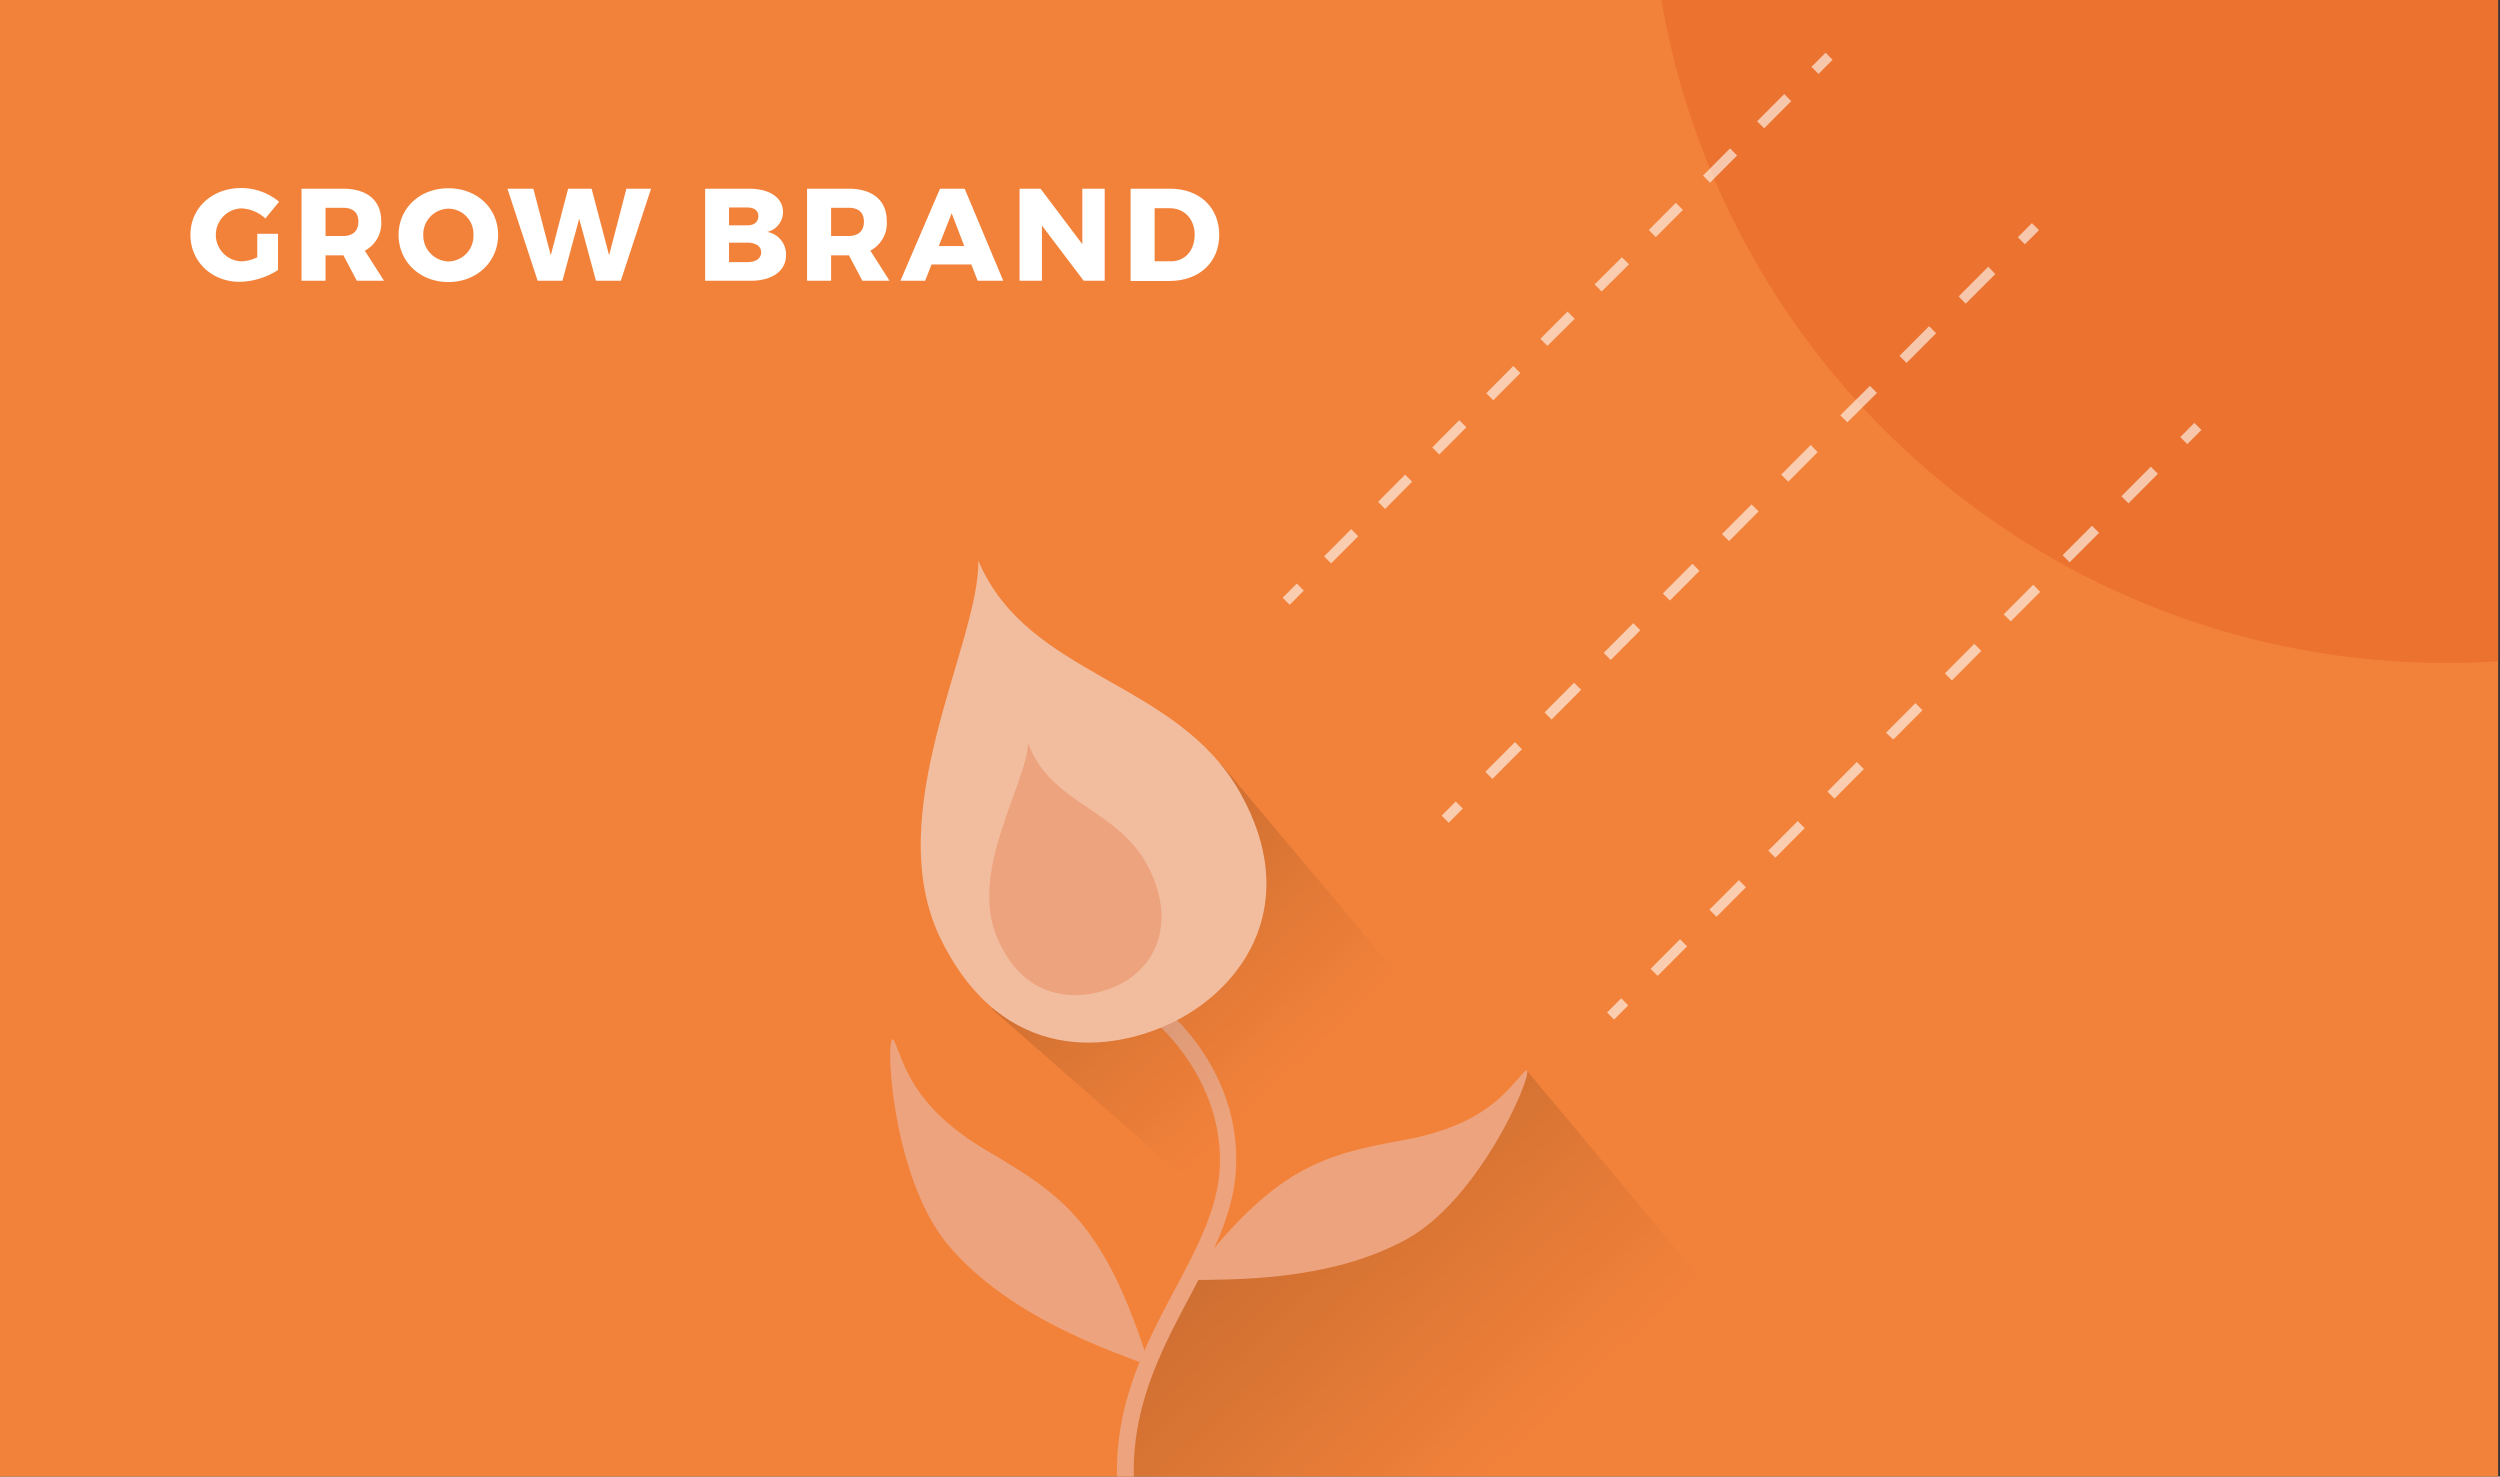<svg id="Layer_1" data-name="Layer 1" xmlns="http://www.w3.org/2000/svg" xmlns:xlink="http://www.w3.org/1999/xlink" viewBox="0 0 447 264"><rect x="0" y="0" width="447" height="264" fill="#333333" stroke="none"/><defs><style>.cls-1{fill:none;}.cls-2{clip-path:url(#clip-path);}.cls-3{fill:#f2823a;}.cls-4{fill:#e45c20;opacity:0.4;}.cls-5{fill:url(#linear-gradient);}.cls-6{fill:#eda47e;}.cls-7{fill:url(#linear-gradient-2);}.cls-8{fill:#f2bd9f;}.cls-9{opacity:0.6;}.cls-10{fill:#fff;}</style><clipPath id="clip-path"><rect class="cls-1" x="-0.33" width="447" height="264"/></clipPath><linearGradient id="linear-gradient" x1="270.75" y1="269.24" x2="209.64" y2="203.97" gradientUnits="userSpaceOnUse"><stop offset="0.08" stop-opacity="0"/><stop offset="1" stop-opacity="0.2"/></linearGradient><linearGradient id="linear-gradient-2" x1="233.67" y1="196.79" x2="185.19" y2="145" xlink:href="#linear-gradient"/></defs><title>blog bottom bundle grow brand</title><g class="cls-2"><rect class="cls-3" x="-0.33" width="447.27" height="314.74"/><path class="cls-4" d="M446.93,0V118.21c-3.15.23-6.33.33-9.52.33C367.05,118.54,308.59,67.32,297.05,0Z"/><polygon class="cls-5" points="313.72 240.1 280.44 276.69 202.63 276.69 202.63 252.86 213.28 228.98 261.43 205.18 272.98 191.42 313.72 240.1"/><path class="cls-6" d="M212.51,228.88c15.58-20.44,24.09-22.39,38.76-25.1s18.39-9.19,21.3-12.15-6.84,21.94-20.83,29.8S219.76,228.75,212.51,228.88Z"/><path class="cls-6" d="M205.52,244.21c-8-25.6-15.64-30.56-29.05-38.46s-14.75-15.59-16.55-19.54-1.09,23.95,9.82,36.66S198.47,241.49,205.52,244.21Z"/><path class="cls-6" d="M221,208.88c-.36,8-4.22,15.27-8.31,23-6.43,12.1-13.61,25.6-7.9,44.86h-3.08c-5.63-19.88,1.76-33.78,8.39-46.24,3.93-7.39,7.65-14.37,8-21.7.73-15.79-11.33-25.85-11.45-25.95l1.85-2.29C209.05,181,221.83,191.57,221,208.88Z"/><polygon class="cls-7" points="177.36 180.42 222.69 220.16 258.4 184.32 218.28 136.57 177.36 180.42"/><path class="cls-8" d="M174.93,100.27c.19,14.83-17.78,45.23-6.68,67.72s30.45,20.33,41.83,14.61c12.47-6.28,22.7-21.27,11.64-40.89C210.28,121.43,183.83,121.22,174.93,100.27Z"/><path class="cls-6" d="M183.84,132.83c-.38,7.66-10.61,22.76-5.6,34.72s15.07,11.46,21.12,8.87c6.63-2.84,11.25-10.57,6.16-21C200.26,144.55,187.77,143.92,183.84,132.83Z"/><g class="cls-9"><polygon class="cls-10" points="230.6 108.14 229.34 106.87 231.86 104.34 233.12 105.6 230.6 108.14"/><path class="cls-10" d="M238,100.74l-1.26-1.26,4.85-4.87,1.26,1.27ZM247.65,91l-1.26-1.27,4.84-4.86,1.26,1.26Zm9.69-9.73L256.08,80l4.84-4.87,1.26,1.27ZM267,71.57l-1.26-1.27,4.84-4.86,1.26,1.26Zm9.68-9.73-1.26-1.26,4.85-4.87L281.56,57Zm9.69-9.72-1.26-1.27L290,46l1.27,1.26Zm9.69-9.73-1.26-1.26,4.84-4.87,1.26,1.27Zm9.69-9.72-1.26-1.27,4.84-4.86,1.26,1.26Zm9.68-9.73-1.26-1.26,4.85-4.87,1.26,1.27Z"/><polygon class="cls-10" points="325.15 13.22 323.89 11.95 326.41 9.42 327.67 10.69 325.15 13.22"/></g><g class="cls-9"><polygon class="cls-10" points="259.03 147.11 257.76 145.84 260.29 143.31 261.55 144.58 259.03 147.11"/><path class="cls-10" d="M266.84,139.27,265.58,138l5.29-5.31,1.26,1.27Zm10.58-10.62-1.26-1.27,5.29-5.31,1.26,1.27ZM288,118l-1.26-1.27,5.29-5.31,1.26,1.27Zm10.58-10.62-1.26-1.27,5.28-5.31,1.27,1.27Zm10.58-10.63-1.27-1.26,5.29-5.31,1.27,1.26Zm10.58-10.62-1.27-1.26,5.29-5.31L325,80.85Zm10.57-10.62-1.26-1.26L334.34,69l1.26,1.26Zm10.58-10.62-1.26-1.26,5.29-5.31,1.26,1.26ZM351.47,54.3,350.21,53l5.29-5.31L356.76,49Z"/><polygon class="cls-10" points="362.05 43.68 360.79 42.42 363.31 39.89 364.57 41.15 362.05 43.68"/></g><g class="cls-9"><polygon class="cls-10" points="288.6 182.29 287.34 181.03 289.87 178.5 291.13 179.76 288.6 182.29"/><path class="cls-10" d="M296.39,174.48l-1.26-1.26,5.26-5.28,1.26,1.26Zm10.52-10.56-1.26-1.27,5.26-5.28,1.26,1.27Zm10.52-10.56-1.26-1.27,5.26-5.28,1.26,1.26ZM328,142.79l-1.26-1.26,5.26-5.29,1.26,1.27Zm10.52-10.56L337.22,131l5.26-5.28,1.26,1.27ZM349,121.67l-1.26-1.27,5.26-5.28,1.26,1.26Zm10.52-10.57-1.26-1.26,5.27-5.29,1.26,1.27Zm10.53-10.56-1.26-1.27L374.05,94l1.26,1.27ZM380.57,90l-1.26-1.27,5.26-5.28,1.26,1.26Z"/><polygon class="cls-10" points="391.09 79.41 389.83 78.15 392.35 75.61 393.62 76.88 391.09 79.41"/></g></g><path class="cls-10" d="M46,41.8h3.71v6.48a13.21,13.21,0,0,1-6.86,2.11c-5,0-8.8-3.62-8.8-8.41s3.87-8.36,9.08-8.36a10.58,10.58,0,0,1,6.77,2.45l-2.45,3a6.66,6.66,0,0,0-4.34-1.81,4.74,4.74,0,0,0,0,9.47A6.81,6.81,0,0,0,46,46Z"/><path class="cls-10" d="M63.8,50.2l-2.4-4.55H58.21V50.2h-4.3V33.74h7.4c4.36,0,6.85,2.11,6.85,5.78a5.55,5.55,0,0,1-2.93,5.3l3.43,5.38Zm-5.59-8h3.12c1.74,0,2.75-.89,2.75-2.56s-1-2.49-2.75-2.49H58.21Z"/><path class="cls-10" d="M89.06,42c0,4.81-3.8,8.43-8.9,8.43S71.27,46.77,71.27,42s3.8-8.34,8.89-8.34S89.06,37.19,89.06,42ZM75.68,42a4.65,4.65,0,0,0,4.53,4.75A4.56,4.56,0,0,0,84.65,42a4.51,4.51,0,0,0-4.44-4.69A4.59,4.59,0,0,0,75.68,42Z"/><path class="cls-10" d="M95.36,33.74l3.12,11.91,3.1-11.91h4.2l3.13,11.91L112,33.74h4.41L111,50.2h-4.44l-3-11.1-3,11.1H96.13l-5.4-16.46Z"/><path class="cls-10" d="M140,37.9a3.65,3.65,0,0,1-2.84,3.57,4.06,4.06,0,0,1,3.38,4.15c0,2.82-2.47,4.58-6.34,4.58h-8.12V33.74h7.82C137.63,33.74,140,35.36,140,37.9Zm-4.41.75c0-1-.75-1.55-1.93-1.55h-3.31v3.19h3.31C134.84,40.29,135.59,39.68,135.59,38.65Zm.51,6.43c0-1-.94-1.69-2.44-1.69h-3.31v3.48h3.31C135.16,46.87,136.1,46.21,136.1,45.08Z"/><path class="cls-10" d="M154.19,50.2l-2.4-4.55H148.6V50.2h-4.3V33.74h7.4c4.36,0,6.85,2.11,6.85,5.78a5.55,5.55,0,0,1-2.93,5.3l3.43,5.38Zm-5.59-8h3.12c1.74,0,2.75-.89,2.75-2.56s-1-2.49-2.75-2.49H148.6Z"/><path class="cls-10" d="M173.68,47.29h-7.12l-1.15,2.91H161l7.07-16.46h4.41l6.9,16.46H174.8ZM172.41,44l-2.25-5.87L167.85,44Z"/><path class="cls-10" d="M186.05,33.74l7.47,9.91V33.74h4V50.2h-3.75l-7.47-9.86V50.2h-4V33.74Z"/><path class="cls-10" d="M218,42c0,4.91-3.59,8.24-8.92,8.24h-6.93V33.74h7.09C214.45,33.74,218,37.08,218,42Zm-4.39,0c0-2.84-1.85-4.77-4.46-4.77h-2.7v9.49h2.91C211.84,46.73,213.6,44.82,213.6,42Z"/></svg>